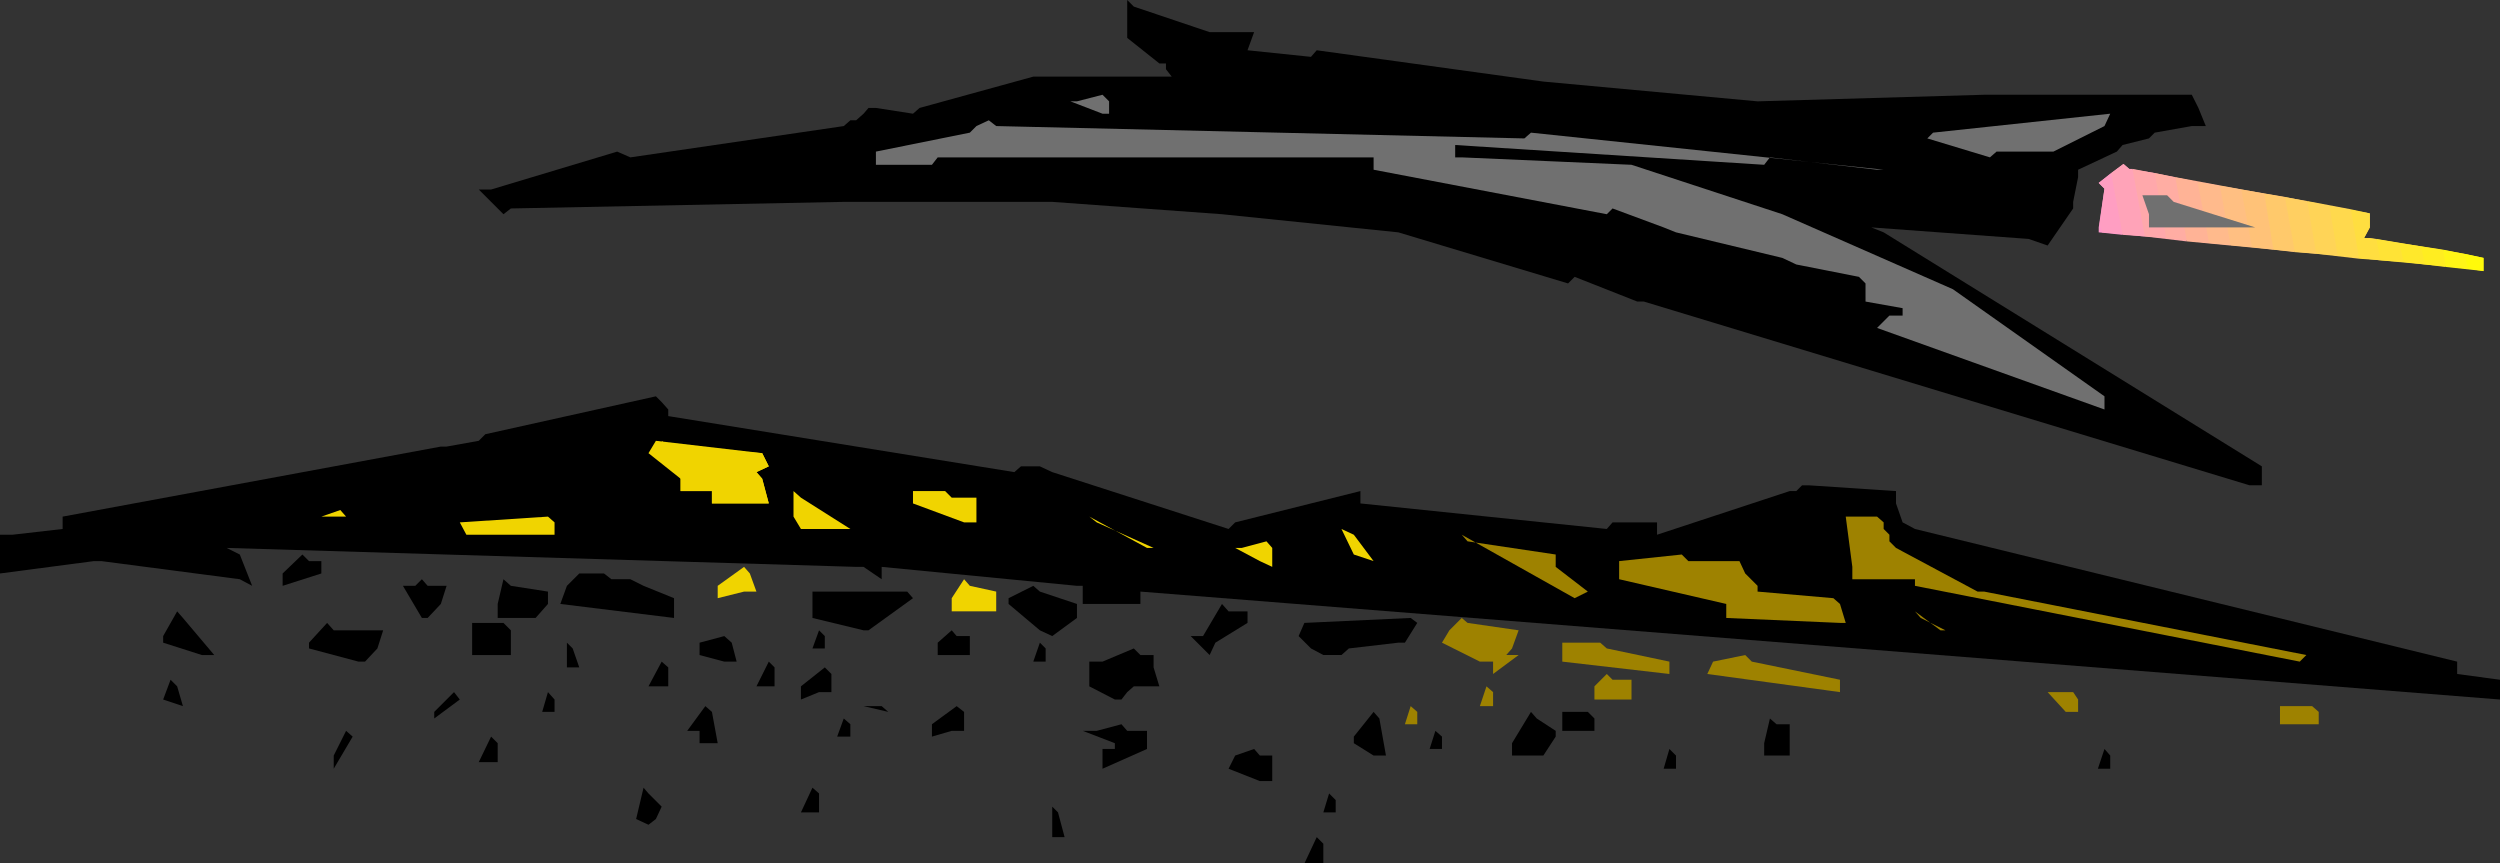 <?xml version="1.0" encoding="UTF-8" standalone="no"?>
<svg
   version="1.0"
   width="129.724mm"
   height="44.806mm"
   id="svg117"
   sodipodi:docname="Plane - Stealth.wmf"
   xmlns:inkscape="http://www.inkscape.org/namespaces/inkscape"
   xmlns:sodipodi="http://sodipodi.sourceforge.net/DTD/sodipodi-0.dtd"
   xmlns="http://www.w3.org/2000/svg"
   xmlns:svg="http://www.w3.org/2000/svg">
  <rect width="100%" height="100%" fill="#333333" stroke="none"/>
  <sodipodi:namedview
     id="namedview117"
     pagecolor="#ffffff"
     bordercolor="#000000"
     borderopacity="0.25"
     inkscape:showpageshadow="2"
     inkscape:pageopacity="0.0"
     inkscape:pagecheckerboard="0"
     inkscape:deskcolor="#d1d1d1"
     inkscape:document-units="mm" />
  <defs
     id="defs1">
    <pattern
       id="WMFhbasepattern"
       patternUnits="userSpaceOnUse"
       width="6"
       height="6"
       x="0"
       y="0" />
  </defs>
  <path
     style="fill:#000000;fill-opacity:1;fill-rule:evenodd;stroke:none"
     d="m 222.361,1.293 14.867,5.009 h 1.131 7.595 l -1.293,3.555 12.443,1.293 1.131,-1.293 44.44,6.14 42.016,3.878 44.44,-1.293 h 40.723 l 1.293,2.585 1.454,3.555 h -2.747 l -7.272,1.293 -1.131,1.131 -5.171,1.293 -1.131,1.293 -7.595,3.555 v 1.454 l -0.97,4.848 v 1.293 l -5.01,7.272 -3.717,-1.293 -30.866,-2.262 2.424,0.97 74.174,45.892 v 1.131 2.585 h -2.424 L 322.392,59.142 h -1.293 L 308.817,54.294 307.524,55.587 274.235,45.568 239.653,42.013 206.363,39.59 h -37.006 -3.878 l -65.286,1.293 -1.454,1.131 -4.848,-4.848 h 2.424 l 24.725,-7.433 2.586,1.131 41.854,-6.14 1.293,-1.131 h 1.131 l 1.454,-1.293 0.97,-1.131 h 1.454 l 7.272,1.131 1.293,-1.131 22.301,-6.14 h 1.293 25.856 l -1.131,-1.454 v -1.131 h -1.293 L 221.069,7.433 V 4.848 0 Z"
     id="path1" />
  <path
     style="fill:#707070;fill-opacity:1;fill-rule:evenodd;stroke:none"
     d="m 217.513,19.876 v 2.424 h -1.293 l -6.302,-2.424 h 1.293 l 5.01,-1.293 z"
     id="path2" />
  <path
     style="fill:#707070;fill-opacity:1;fill-rule:evenodd;stroke:none"
     d="m 412.726,24.723 -10.019,5.009 h -1.131 -10.019 l -1.293,1.131 -12.282,-3.717 1.131,-1.131 34.744,-3.717 z"
     id="path3" />
  <path
     style="fill:#707070;fill-opacity:1;fill-rule:evenodd;stroke:none"
     d="m 195.374,24.723 103.585,2.424 1.293,-1.131 69.165,7.272 h -1.293 l -21.008,-2.424 -1.131,1.454 -60.6,-3.878 v 1.293 1.131 h 1.293 l 33.29,1.454 29.573,9.695 33.451,14.705 29.734,21.007 v 2.585 l -44.602,-15.997 2.424,-2.424 h 2.586 v -1.454 l -7.272,-1.293 V 56.718 55.587 l -1.293,-1.293 -12.282,-2.424 -2.747,-1.293 -20.846,-5.009 -2.424,-0.97 -10.019,-3.717 -1.131,1.131 -45.733,-8.726 v -2.424 h -85.486 l -1.131,1.454 h -10.989 v -2.585 l 18.422,-3.717 1.293,-1.293 2.424,-1.131 z"
     id="path4" />
  <path
     style="fill:#ff99cc;fill-opacity:1;fill-rule:evenodd;stroke:none"
     d="m 416.281,46.053 -4.686,-0.485 v -0.97 l 1.131,-7.595 -1.131,-1.131 2.424,-1.939 z"
     id="path5" />
  <path
     style="fill:#ff9ec2;fill-opacity:1;fill-rule:evenodd;stroke:none"
     d="m 418.22,33.126 h -0.646 l -1.131,-0.97 -4.848,3.717 1.131,1.131 -0.97,6.948 0.485,1.616 8.403,0.808 z"
     id="path6" />
  <path
     style="fill:#ffa3b8;fill-opacity:1;fill-rule:evenodd;stroke:none"
     d="m 422.584,33.934 -5.01,-0.808 -1.131,-0.97 -2.424,1.777 2.262,12.119 8.565,0.646 z"
     id="path7" />
  <path
     style="fill:#ffa8ab;fill-opacity:1;fill-rule:evenodd;stroke:none"
     d="m 426.624,34.742 -8.403,-1.616 2.424,13.25 8.242,0.97 z"
     id="path8" />
  <path
     style="fill:#ffada3;fill-opacity:1;fill-rule:evenodd;stroke:none"
     d="m 430.987,35.711 -8.403,-1.777 2.262,12.766 8.403,0.97 z"
     id="path9" />
  <path
     style="fill:#ffb396;fill-opacity:1;fill-rule:evenodd;stroke:none"
     d="m 435.35,36.358 -8.726,-1.616 2.262,12.604 8.565,0.808 z"
     id="path10" />
  <path
     style="fill:#ffba8c;fill-opacity:1;fill-rule:evenodd;stroke:none"
     d="m 439.551,37.166 -8.565,-1.454 2.262,11.958 8.403,0.808 z"
     id="path11" />
  <path
     style="fill:#ffbf82;fill-opacity:1;fill-rule:evenodd;stroke:none"
     d="m 444.076,37.974 -8.726,-1.616 2.101,11.796 8.403,0.808 z"
     id="path12" />
  <path
     style="fill:#ffc278;fill-opacity:1;fill-rule:evenodd;stroke:none"
     d="m 448.116,38.62 -8.565,-1.454 2.101,11.311 8.403,0.97 z"
     id="path13" />
  <path
     style="fill:#ffc96b;fill-opacity:1;fill-rule:evenodd;stroke:none"
     d="m 452.479,39.428 -8.403,-1.454 1.778,10.988 8.403,0.808 z"
     id="path14" />
  <path
     style="fill:#ffcf61;fill-opacity:1;fill-rule:evenodd;stroke:none"
     d="m 456.843,40.398 -8.726,-1.777 1.939,10.827 8.403,0.646 z"
     id="path15" />
  <path
     style="fill:#ffd457;fill-opacity:1;fill-rule:evenodd;stroke:none"
     d="m 461.044,41.044 -8.565,-1.616 1.778,10.342 8.403,0.97 z"
     id="path16" />
  <path
     style="fill:#ffd94d;fill-opacity:1;fill-rule:evenodd;stroke:none"
     d="m 456.843,40.398 7.918,1.454 v 2.747 l -1.131,2.101 h 1.131 l 1.293,0.162 0.808,4.201 -8.403,-0.97 z"
     id="path17" />
  <path
     style="fill:#ffde40;fill-opacity:1;fill-rule:evenodd;stroke:none"
     d="m 461.044,41.044 3.717,0.808 v 2.747 l -1.131,2.101 h 1.131 l 5.818,0.97 0.808,3.717 -8.726,-0.646 z"
     id="path18" />
  <path
     style="fill:#ffe336;fill-opacity:1;fill-rule:evenodd;stroke:none"
     d="m 474.78,48.315 -8.726,-1.454 0.808,4.201 8.726,0.808 z"
     id="path19" />
  <path
     style="fill:#ffe82b;fill-opacity:1;fill-rule:evenodd;stroke:none"
     d="m 479.143,48.962 -8.565,-1.293 0.808,3.717 8.242,0.97 z"
     id="path20" />
  <path
     style="fill:#ffed21;fill-opacity:1;fill-rule:evenodd;stroke:none"
     d="m 483.345,49.77 -8.565,-1.454 0.808,3.555 8.403,0.808 z"
     id="path21" />
  <path
     style="fill:#fff517;fill-opacity:1;fill-rule:evenodd;stroke:none"
     d="m 479.143,48.962 7.918,1.616 v 2.585 l -7.434,-0.808 z"
     id="path22" />
  <path
     style="fill:#fffa0a;fill-opacity:1;fill-rule:evenodd;stroke:none"
     d="m 483.345,49.77 3.717,0.808 v 2.585 l -3.07,-0.485 z"
     id="path23" />
  <path
     style="fill:#707070;fill-opacity:1;fill-rule:evenodd;stroke:none"
     d="m 426.3,39.59 15.998,5.009 h -1.131 -19.715 v -2.585 l -1.293,-3.717 h 1.293 3.555 z"
     id="path24" />
  <path
     style="fill:#000000;fill-opacity:1;fill-rule:evenodd;stroke:none"
     d="m 129.765,78.856 1.293,1.454 v 1.293 l 67.872,10.988 1.293,-1.131 h 3.717 l 2.424,1.131 34.582,11.15 1.293,-1.293 24.563,-6.14 v 2.424 l 48.318,5.009 1.131,-1.293 h 8.726 v 2.424 l 26.018,-8.564 h 1.293 l 1.131,-1.131 h 1.293 l 17.13,1.131 v 2.424 l 1.293,3.717 2.424,1.293 106.333,26.016 v 2.424 l 8.403,1.131 v 3.878 l -266.64,-21.168 v 2.424 h -11.312 v -2.424 -1.131 h -1.131 l -38.299,-3.717 v 2.424 l -3.555,-2.424 h -1.454 l -123.462,-3.717 2.586,1.293 2.424,6.14 -2.424,-1.293 -27.149,-3.555 H 18.422 L 0,112.467 v -2.424 -5.171 h 2.424 l 9.858,-1.131 v -2.424 L 86.456,87.582 h 1.131 l 6.302,-1.131 1.293,-1.293 33.451,-7.433 z"
     id="path25" />
  <path
     style="fill:#f0d400;fill-opacity:1;fill-rule:evenodd;stroke:none"
     d="m 131.057,87.582 18.422,1.293 1.293,2.585 -2.424,1.131 1.131,1.293 1.293,4.848 h -1.293 -9.858 v -2.424 h -6.141 v -2.424 l -3.717,-7.433 z"
     id="path26" />
  <path
     style="fill:#f0d400;fill-opacity:1;fill-rule:evenodd;stroke:none"
     d="m 128.633,86.451 20.846,2.424 1.293,2.585 -2.424,1.131 1.131,1.293 1.293,4.848 h -1.293 -9.858 v -2.424 h -6.141 v -2.424 l -6.302,-5.009 z"
     id="path27" />
  <path
     style="fill:#f0d400;fill-opacity:1;fill-rule:evenodd;stroke:none"
     d="m 108.757,97.6 1.131,-2.424 z"
     id="path28" />
  <path
     style="fill:#f0d400;fill-opacity:1;fill-rule:evenodd;stroke:none"
     d="m 186.648,97.6 h 4.848 v 2.424 2.424 h -2.424 L 179.053,98.732 v -2.424 h 6.302 z"
     id="path29" />
  <path
     style="fill:#f0d400;fill-opacity:1;fill-rule:evenodd;stroke:none"
     d="m 157.075,97.6 9.696,6.14 h -1.293 -8.403 l -1.454,-2.424 v -5.009 z"
     id="path30" />
  <path
     style="fill:#f0d400;fill-opacity:1;fill-rule:evenodd;stroke:none"
     d="m 67.872,101.317 h -6.302 1.454 l 3.717,-1.293 z"
     id="path31" />
  <path
     style="fill:#9e8200;fill-opacity:1;fill-rule:evenodd;stroke:none"
     d="m 369.417,102.448 v 1.293 l 1.131,1.131 v 1.293 l 1.293,1.293 15.998,8.564 h 1.293 l 63.186,12.442 -1.293,1.293 -75.467,-14.866 v -1.293 h -12.282 v -2.424 l -1.293,-9.857 h 1.293 4.848 z"
     id="path32" />
  <path
     style="fill:#f0d400;fill-opacity:1;fill-rule:evenodd;stroke:none"
     d="m 215.089,102.448 11.15,5.009 h -1.293 l -11.312,-6.14 z"
     id="path33" />
  <path
     style="fill:#f0d400;fill-opacity:1;fill-rule:evenodd;stroke:none"
     d="m 108.757,102.448 v 2.424 h -2.424 -14.867 l -1.293,-2.424 17.291,-1.131 z"
     id="path34" />
  <path
     style="fill:#9e8200;fill-opacity:1;fill-rule:evenodd;stroke:none"
     d="m 281.507,106.165 1.293,-2.424 z"
     id="path35" />
  <path
     style="fill:#f0d400;fill-opacity:1;fill-rule:evenodd;stroke:none"
     d="m 265.509,104.872 3.878,5.171 -3.878,-1.293 -2.424,-5.009 z"
     id="path36" />
  <path
     style="fill:#9e8200;fill-opacity:1;fill-rule:evenodd;stroke:none"
     d="m 287.809,106.165 17.291,2.585 v 2.424 l 6.302,4.848 -2.586,1.293 -22.139,-12.442 z"
     id="path37" />
  <path
     style="fill:#f0d400;fill-opacity:1;fill-rule:evenodd;stroke:none"
     d="m 249.51,107.457 v 3.717 l -2.424,-1.131 -4.848,-2.585 h 1.293 l 4.848,-1.293 z"
     id="path38" />
  <path
     style="fill:#9e8200;fill-opacity:1;fill-rule:evenodd;stroke:none"
     d="m 331.118,110.043 h 10.019 l 1.131,2.424 2.424,2.424 v 1.131 l 14.867,1.293 1.293,1.131 1.131,3.717 h -1.131 l -22.301,-0.97 v -2.747 l -21.008,-4.848 v -3.555 l 12.282,-1.293 z"
     id="path39" />
  <path
     style="fill:#000000;fill-opacity:1;fill-rule:evenodd;stroke:none"
     d="m 60.6,110.043 h 2.424 v 2.424 l -7.595,2.424 v -2.424 l 3.878,-3.717 z"
     id="path40" />
  <path
     style="fill:#f0d400;fill-opacity:1;fill-rule:evenodd;stroke:none"
     d="m 257.105,112.467 1.131,-2.424 z"
     id="path41" />
  <path
     style="fill:#f0d400;fill-opacity:1;fill-rule:evenodd;stroke:none"
     d="m 147.056,112.467 1.293,3.555 h -2.424 l -5.171,1.293 v -2.424 l 5.171,-3.717 z"
     id="path42" />
  <path
     style="fill:#000000;fill-opacity:1;fill-rule:evenodd;stroke:none"
     d="m 119.907,113.598 h 3.717 l 2.586,1.293 5.979,2.424 v 3.878 l -22.301,-2.747 1.293,-3.555 2.424,-2.424 h 1.293 3.555 z"
     id="path43" />
  <path
     style="fill:#9e8200;fill-opacity:1;fill-rule:evenodd;stroke:none"
     d="m 285.385,116.022 1.293,-2.424 z"
     id="path44" />
  <path
     style="fill:#f0d400;fill-opacity:1;fill-rule:evenodd;stroke:none"
     d="m 190.203,114.891 5.171,1.131 v 3.878 h -8.726 v -2.585 l 2.424,-3.717 z"
     id="path45" />
  <path
     style="fill:#000000;fill-opacity:1;fill-rule:evenodd;stroke:none"
     d="m 100.192,114.891 7.272,1.131 v 2.424 l -2.424,2.747 h -1.293 -6.141 v -2.747 l 1.131,-4.848 z"
     id="path46" />
  <path
     style="fill:#000000;fill-opacity:1;fill-rule:evenodd;stroke:none"
     d="m 83.87,114.891 h 3.717 l -1.131,3.555 -2.586,2.747 h -1.131 l -3.717,-6.302 h 2.424 l 1.293,-1.293 z"
     id="path47" />
  <path
     style="fill:#000000;fill-opacity:1;fill-rule:evenodd;stroke:none"
     d="m 203.939,116.022 7.272,2.424 v 2.747 l -4.848,3.555 -2.424,-1.131 -6.141,-5.171 v -1.131 l 4.848,-2.424 z"
     id="path48" />
  <path
     style="fill:#000000;fill-opacity:1;fill-rule:evenodd;stroke:none"
     d="m 179.053,117.314 -8.726,6.302 h -0.97 l -10.019,-2.424 v -1.293 -3.878 h 2.424 16.16 z"
     id="path49" />
  <path
     style="fill:#f0d400;fill-opacity:1;fill-rule:evenodd;stroke:none"
     d="m 228.664,118.446 -1.293,-1.131 z"
     id="path50" />
  <path
     style="fill:#000000;fill-opacity:1;fill-rule:evenodd;stroke:none"
     d="m 240.945,119.9 h 3.717 v 2.262 l -6.302,3.878 -1.131,2.424 -3.717,-3.717 h 2.424 l 3.717,-6.302 z"
     id="path51" />
  <path
     style="fill:#9e8200;fill-opacity:1;fill-rule:evenodd;stroke:none"
     d="m 376.689,121.193 4.848,2.424 h -0.97 l -5.01,-3.717 z"
     id="path52" />
  <path
     style="fill:#000000;fill-opacity:1;fill-rule:evenodd;stroke:none"
     d="m 35.875,121.193 6.141,7.272 h -2.424 l -7.595,-2.424 v -1.293 l 2.747,-4.848 z"
     id="path53" />
  <path
     style="fill:#9e8200;fill-opacity:1;fill-rule:evenodd;stroke:none"
     d="m 287.809,122.162 10.019,1.454 -1.293,3.555 -1.131,1.293 h 2.424 l -5.01,3.717 v -2.424 h -1.293 -1.293 l -7.434,-3.717 1.454,-2.424 2.424,-2.424 z"
     id="path54" />
  <path
     style="fill:#000000;fill-opacity:1;fill-rule:evenodd;stroke:none"
     d="m 277.952,122.162 -2.424,3.878 h -1.293 l -9.696,1.131 -1.454,1.293 h -3.555 l -2.424,-1.293 -2.424,-2.424 1.131,-2.585 20.846,-0.97 z"
     id="path55" />
  <path
     style="fill:#000000;fill-opacity:1;fill-rule:evenodd;stroke:none"
     d="m 100.192,123.617 v 4.848 h -2.586 -5.01 v -2.424 -3.878 h 2.586 3.555 z"
     id="path56" />
  <path
     style="fill:#000000;fill-opacity:1;fill-rule:evenodd;stroke:none"
     d="m 65.448,123.617 h 9.696 l -1.131,3.555 -2.424,2.585 h -1.293 l -9.696,-2.585 v -1.131 l 3.555,-3.878 z"
     id="path57" />
  <path
     style="fill:#000000;fill-opacity:1;fill-rule:evenodd;stroke:none"
     d="m 187.617,124.748 h 2.586 v 3.717 h -6.302 v -2.424 l 2.747,-2.424 z"
     id="path58" />
  <path
     style="fill:#000000;fill-opacity:1;fill-rule:evenodd;stroke:none"
     d="m 161.761,124.748 v 2.424 h -2.424 l 1.293,-3.555 z"
     id="path59" />
  <path
     style="fill:#000000;fill-opacity:1;fill-rule:evenodd;stroke:none"
     d="m 143.501,126.04 0.97,3.717 h -2.424 l -4.848,-1.293 v -2.424 l 4.848,-1.293 z"
     id="path60" />
  <path
     style="fill:#000000;fill-opacity:1;fill-rule:evenodd;stroke:none"
     d="m 127.179,126.04 -0.97,-1.293 z"
     id="path61" />
  <path
     style="fill:#9e8200;fill-opacity:1;fill-rule:evenodd;stroke:none"
     d="m 315.12,127.171 12.282,2.585 v 2.424 l -21.008,-2.424 v -3.717 h 7.434 z"
     id="path62" />
  <path
     style="fill:#000000;fill-opacity:1;fill-rule:evenodd;stroke:none"
     d="m 250.803,127.171 -1.293,-1.131 z"
     id="path63" />
  <path
     style="fill:#000000;fill-opacity:1;fill-rule:evenodd;stroke:none"
     d="m 205.07,127.171 v 2.585 h -2.424 l 1.293,-3.717 z"
     id="path64" />
  <path
     style="fill:#000000;fill-opacity:1;fill-rule:evenodd;stroke:none"
     d="m 112.312,127.171 1.293,3.717 h -2.424 v -4.848 z"
     id="path65" />
  <path
     style="fill:#000000;fill-opacity:1;fill-rule:evenodd;stroke:none"
     d="m 223.654,128.464 h 2.586 v 2.424 l 1.131,3.717 h -2.424 -2.586 l -1.293,1.131 -1.131,1.454 h -1.293 l -5.01,-2.585 v -1.293 -3.555 h 2.586 l 6.141,-2.585 z"
     id="path66" />
  <path
     style="fill:#9e8200;fill-opacity:1;fill-rule:evenodd;stroke:none"
     d="m 343.561,129.757 17.291,3.555 v 2.424 l -26.018,-3.555 1.131,-2.424 6.302,-1.293 z"
     id="path67" />
  <path
     style="fill:#000000;fill-opacity:1;fill-rule:evenodd;stroke:none"
     d="m 264.539,129.757 -1.454,-1.293 z"
     id="path68" />
  <path
     style="fill:#9e8200;fill-opacity:1;fill-rule:evenodd;stroke:none"
     d="m 452.318,129.757 -1.293,1.131 z"
     id="path69" />
  <path
     style="fill:#9e8200;fill-opacity:1;fill-rule:evenodd;stroke:none"
     d="m 379.113,130.888 -1.131,-1.131 z"
     id="path70" />
  <path
     style="fill:#000000;fill-opacity:1;fill-rule:evenodd;stroke:none"
     d="m 248.379,130.888 -1.293,-1.131 z"
     id="path71" />
  <path
     style="fill:#000000;fill-opacity:1;fill-rule:evenodd;stroke:none"
     d="m 151.904,130.888 v 3.717 h -3.555 l 2.424,-4.848 z"
     id="path72" />
  <path
     style="fill:#000000;fill-opacity:1;fill-rule:evenodd;stroke:none"
     d="m 131.057,130.888 v 3.717 h -3.878 l 2.586,-4.848 z"
     id="path73" />
  <path
     style="fill:#ffffff;fill-opacity:1;fill-rule:evenodd;stroke:none"
     d="m 263.084,130.888 -1.131,1.293 z"
     id="path74" />
  <path
     style="fill:#000000;fill-opacity:1;fill-rule:evenodd;stroke:none"
     d="m 163.054,132.181 v 3.555 h -2.424 l -3.555,1.454 v -2.585 l 4.686,-3.717 z"
     id="path75" />
  <path
     style="fill:#9e8200;fill-opacity:1;fill-rule:evenodd;stroke:none"
     d="m 316.251,133.312 h 3.717 v 3.878 h -7.272 v -2.585 l 2.424,-2.424 z"
     id="path76" />
  <path
     style="fill:#000000;fill-opacity:1;fill-rule:evenodd;stroke:none"
     d="m 34.744,134.605 1.131,3.878 -3.878,-1.293 1.454,-3.878 z"
     id="path77" />
  <path
     style="fill:#9e8200;fill-opacity:1;fill-rule:evenodd;stroke:none"
     d="m 292.819,135.736 v 2.747 h -2.586 l 1.293,-3.878 z"
     id="path78" />
  <path
     style="fill:#9e8200;fill-opacity:1;fill-rule:evenodd;stroke:none"
     d="m 407.555,137.19 v 2.424 h -2.424 l -3.555,-3.878 h 2.424 2.586 z"
     id="path79" />
  <path
     style="fill:#000000;fill-opacity:1;fill-rule:evenodd;stroke:none"
     d="m 108.757,137.19 v 2.424 h -2.424 l 1.131,-3.878 z"
     id="path80" />
  <path
     style="fill:#000000;fill-opacity:1;fill-rule:evenodd;stroke:none"
     d="m 90.173,137.19 -5.01,3.717 v -1.293 l 3.878,-3.878 z"
     id="path81" />
  <path
     style="fill:#000000;fill-opacity:1;fill-rule:evenodd;stroke:none"
     d="m 50.742,137.19 -1.293,-1.454 z"
     id="path82" />
  <path
     style="fill:#000000;fill-opacity:1;fill-rule:evenodd;stroke:none"
     d="m 197.798,138.483 -1.454,-1.293 z"
     id="path83" />
  <path
     style="fill:#9e8200;fill-opacity:1;fill-rule:evenodd;stroke:none"
     d="m 454.742,139.614 v 2.424 h -2.424 -5.171 v -3.555 h 6.302 z"
     id="path84" />
  <path
     style="fill:#9e8200;fill-opacity:1;fill-rule:evenodd;stroke:none"
     d="m 277.952,139.614 v 2.424 h -2.424 l 1.131,-3.555 z"
     id="path85" />
  <path
     style="fill:#000000;fill-opacity:1;fill-rule:evenodd;stroke:none"
     d="m 189.072,139.614 v 3.717 h -2.424 l -3.878,1.131 v -2.424 l 4.848,-3.555 z"
     id="path86" />
  <path
     style="fill:#000000;fill-opacity:1;fill-rule:evenodd;stroke:none"
     d="m 174.205,139.614 -4.848,-1.131 h 2.424 1.131 z"
     id="path87" />
  <path
     style="fill:#000000;fill-opacity:1;fill-rule:evenodd;stroke:none"
     d="m 139.622,139.614 1.131,6.14 h -3.555 v -2.424 h -2.424 l 3.555,-4.848 z"
     id="path88" />
  <path
     style="fill:#000000;fill-opacity:1;fill-rule:evenodd;stroke:none"
     d="m 31.027,139.614 -1.454,-1.131 z"
     id="path89" />
  <path
     style="fill:#000000;fill-opacity:1;fill-rule:evenodd;stroke:none"
     d="m 312.696,140.907 v 2.424 h -2.586 -3.717 v -3.717 h 5.01 z"
     id="path90" />
  <path
     style="fill:#000000;fill-opacity:1;fill-rule:evenodd;stroke:none"
     d="m 301.384,140.907 3.717,2.424 v 1.131 l -2.424,3.717 h -1.293 -4.848 v -2.424 l 3.717,-6.14 z"
     id="path91" />
  <path
     style="fill:#000000;fill-opacity:1;fill-rule:evenodd;stroke:none"
     d="m 270.518,140.907 1.293,7.272 h -2.424 l -3.878,-2.424 v -1.293 l 3.878,-4.848 z"
     id="path92" />
  <path
     style="fill:#000000;fill-opacity:1;fill-rule:evenodd;stroke:none"
     d="m 348.409,142.038 h 2.586 v 2.424 3.717 h -2.586 -2.424 v -2.424 l 1.131,-4.848 z"
     id="path93" />
  <path
     style="fill:#000000;fill-opacity:1;fill-rule:evenodd;stroke:none"
     d="m 166.771,142.038 v 2.424 h -2.586 l 1.293,-3.555 z"
     id="path94" />
  <path
     style="fill:#000000;fill-opacity:1;fill-rule:evenodd;stroke:none"
     d="m 371.841,143.331 -1.293,-1.293 z"
     id="path95" />
  <path
     style="fill:#000000;fill-opacity:1;fill-rule:evenodd;stroke:none"
     d="m 221.069,143.331 h 3.878 v 3.555 l -8.726,3.878 v -3.878 h 2.424 v -1.131 l -6.302,-2.424 h 2.747 l 4.848,-1.293 z"
     id="path96" />
  <path
     style="fill:#000000;fill-opacity:1;fill-rule:evenodd;stroke:none"
     d="m 282.8,144.462 v 2.424 h -2.424 l 1.131,-3.555 z"
     id="path97" />
  <path
     style="fill:#000000;fill-opacity:1;fill-rule:evenodd;stroke:none"
     d="m 69.165,144.462 -3.717,6.302 v -2.585 l 2.424,-4.848 z"
     id="path98" />
  <path
     style="fill:#000000;fill-opacity:1;fill-rule:evenodd;stroke:none"
     d="m 97.606,145.754 v 3.717 h -3.717 l 2.424,-5.009 z"
     id="path99" />
  <path
     style="fill:#000000;fill-opacity:1;fill-rule:evenodd;stroke:none"
     d="m 172.912,146.886 -1.131,-1.131 z"
     id="path100" />
  <path
     style="fill:#000000;fill-opacity:1;fill-rule:evenodd;stroke:none"
     d="m 413.857,148.178 v 2.585 h -2.424 l 1.293,-3.878 z"
     id="path101" />
  <path
     style="fill:#000000;fill-opacity:1;fill-rule:evenodd;stroke:none"
     d="m 328.694,148.178 v 2.585 h -2.424 l 1.131,-3.878 z"
     id="path102" />
  <path
     style="fill:#000000;fill-opacity:1;fill-rule:evenodd;stroke:none"
     d="m 247.086,148.178 h 2.424 v 2.585 2.424 h -2.424 l -6.141,-2.424 1.293,-2.585 3.717,-1.293 z"
     id="path103" />
  <path
     style="fill:#000000;fill-opacity:1;fill-rule:evenodd;stroke:none"
     d="m 185.355,150.764 -1.454,-1.293 z"
     id="path104" />
  <path
     style="fill:#000000;fill-opacity:1;fill-rule:evenodd;stroke:none"
     d="m 338.552,154.48 -1.131,-1.293 z"
     id="path105" />
  <path
     style="fill:#000000;fill-opacity:1;fill-rule:evenodd;stroke:none"
     d="m 160.63,155.611 v 3.717 h -3.555 l 2.262,-4.848 z"
     id="path106" />
  <path
     style="fill:#000000;fill-opacity:1;fill-rule:evenodd;stroke:none"
     d="m 127.179,155.611 2.586,2.585 -1.131,2.424 -1.454,1.131 -2.424,-1.131 1.454,-6.14 z"
     id="path107" />
  <path
     style="fill:#000000;fill-opacity:1;fill-rule:evenodd;stroke:none"
     d="m 290.233,156.904 -1.131,-1.293 z"
     id="path108" />
  <path
     style="fill:#000000;fill-opacity:1;fill-rule:evenodd;stroke:none"
     d="m 261.953,156.904 v 2.424 h -2.424 l 1.131,-3.717 z"
     id="path109" />
  <path
     style="fill:#000000;fill-opacity:1;fill-rule:evenodd;stroke:none"
     d="m 207.494,159.328 1.293,4.848 h -2.424 v -5.979 z"
     id="path110" />
  <path
     style="fill:#000000;fill-opacity:1;fill-rule:evenodd;stroke:none"
     d="m 203.939,159.328 -1.293,-1.131 z"
     id="path111" />
  <path
     style="fill:#000000;fill-opacity:1;fill-rule:evenodd;stroke:none"
     d="m 181.477,159.328 -1.131,-1.131 z"
     id="path112" />
  <path
     style="fill:#000000;fill-opacity:1;fill-rule:evenodd;stroke:none"
     d="m 373.134,160.621 -1.293,-1.293 z"
     id="path113" />
  <path
     style="fill:#000000;fill-opacity:1;fill-rule:evenodd;stroke:none"
     d="m 215.089,163.206 -1.454,-1.454 z"
     id="path114" />
  <path
     style="fill:#000000;fill-opacity:1;fill-rule:evenodd;stroke:none"
     d="m 271.811,165.468 -1.293,-1.293 z"
     id="path115" />
  <path
     style="fill:#000000;fill-opacity:1;fill-rule:evenodd;stroke:none"
     d="m 259.529,165.468 v 3.878 h -3.717 l 2.424,-5.171 z"
     id="path116" />
  <path
     style="fill:#000000;fill-opacity:1;fill-rule:evenodd;stroke:none"
     d="m 240.945,169.347 -1.293,-1.293 z"
     id="path117" />
</svg>
